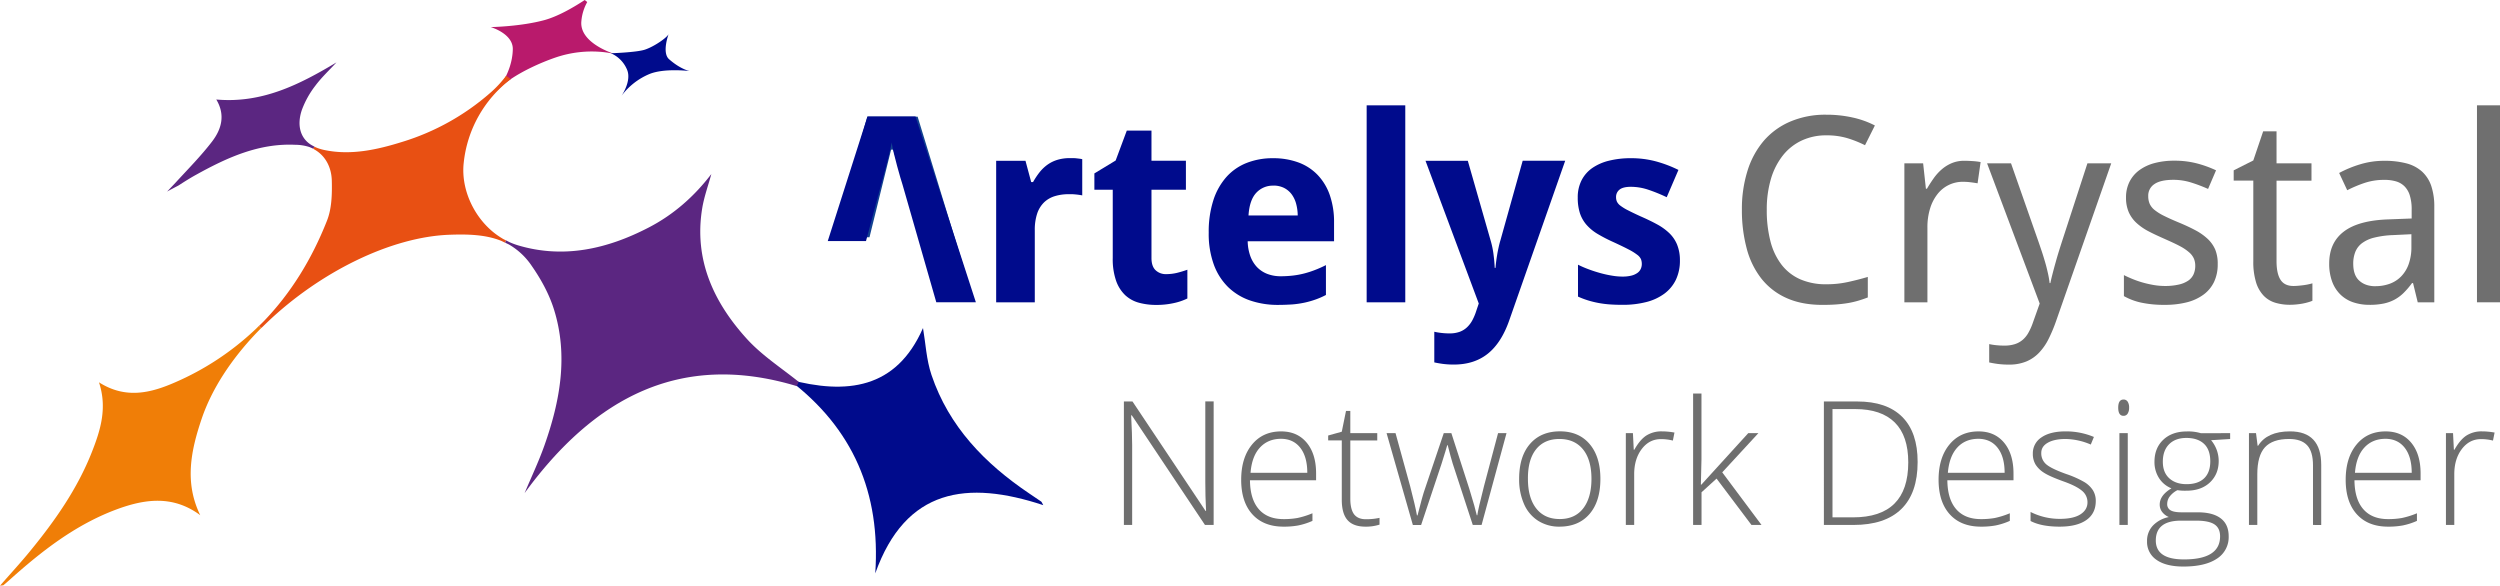 <?xml version="1.0" encoding="UTF-8"?> <svg xmlns="http://www.w3.org/2000/svg" viewBox="0 0 1705.44 399.55"><defs><style>.cls-1{fill:#000b8c;}.cls-2{fill:#f07e07;}.cls-3{fill:#5b2681;}.cls-4{fill:#b91a6c;}.cls-5{fill:#e85013;}.cls-6{fill:#134391;}.cls-7{isolation:isolate;}.cls-8{fill:#6f6f6f;}</style></defs><title>logo_CS_Network</title><g id="Calque_2" data-name="Calque 2"><g id="Calque_1-2" data-name="Calque 1"><path class="cls-1" d="M537.83,258.77c39.63,10.62,73.54,6.71,91.82-35,1.77,10.24,2.29,21.61,5.79,32,11.89,35.23,36.44,60.49,66.67,80.85,2.72,1.84,5.46,3.64,8.16,5.52.39.28.53.9,1.42,2.46C659.94,327.49,617.8,333,597.08,391.14,600.8,336.51,582.15,292.16,537.83,258.77Z"></path><path class="cls-2" d="M178.35,223.64l-1.75-1.3c-1,1-2,2.06-3.08,3h0a188.75,188.75,0,0,1-54,35.46c-16.49,7.23-33.75,11.67-52,0,5.77,17.5,1.06,32.58-4.81,47.49-9.87,25.06-25.08,46.81-42,67.45C14.31,383.61,7.43,391.05,0,399.55c1.84-.26,2.19-.21,2.37-.36,1.47-1.23,2.91-2.49,4.34-3.76,21.75-19.5,44.65-37.36,72.33-47.75,19.42-7.28,38.86-10.15,57.56,3.78-10.93-22.4-6.36-44.1,1-65.86C144.6,265,158,244.9,175,227.05h0C176.11,225.9,177.22,224.77,178.35,223.64Z"></path><path class="cls-3" d="M215.05,58.56c4.28-5.75,9.62-10.72,14.49-16-25.13,15.06-50.75,28.12-82,25.32,6.4,10.65,3.48,20.38-2.87,28.67-7.62,9.94-16.53,18.9-25,28.15,0,0-.06,0-.08.08l-5.69,6c.28-.3,7.78-4.2,7.78-4.2,4-2.57,8-5.13,12.19-7.42,21-11.62,42.67-21.56,67.57-20.39a31.39,31.39,0,0,1,9.66,1.55q1.34.53,2.61,1.17l.83-1.47A24.86,24.86,0,0,1,212,98.65c-7.35-4.74-9.51-13.6-6.06-23.7A62.11,62.11,0,0,1,215.05,58.56Z"></path><path class="cls-4" d="M398.9,0c-7.33,4.83-18.15,11.19-27.72,13.77-16.34,4.4-36.44,4.71-36.44,4.71s15.28,4.4,15.08,15.08c-.32,17-11.94,29.53-11.94,29.53A55.69,55.69,0,0,1,348.41,54C356.34,48.59,368,43,379,39.22c22.5-7.67,40.84-2.2,40.84-2.2S395,29.79,396.6,14.4a32.06,32.06,0,0,1,4-13Z"></path><path class="cls-1" d="M416.75,36.33s17.4-.54,23.21-2.47c6.36-2.12,15-8.13,16.14-10.6,0,0-4.73,12.68.31,17.12,6,5.29,11.12,7.38,13.94,8.09,0,0-17.29-2.16-27.42,2.07a45.88,45.88,0,0,0-19,14.89s7.07-10,3.88-17.79A21,21,0,0,0,416.75,36.33Z"></path><path class="cls-5" d="M342.92,162.81c-17.48-10.17-28.67-31.62-26.62-51.4A82.57,82.57,0,0,1,348.41,54l-3.16-2.28a74.32,74.32,0,0,1-10.84,11.65,163.57,163.57,0,0,1-59.92,33.39c-17.11,5.36-35,9.35-53,5.62a32.28,32.28,0,0,1-4.64-1.31h0c-.82-.31-1.6-.64-2.35-1l-.83,1.47a23,23,0,0,1,2.2,1.29h0c6.43,4.23,10.27,11.62,10.48,20.41.22,9.15,0,19.11-3.34,27.43-10.36,26.23-24.49,49.08-42.71,68.1h0c-1.17,1.22-2.44,2.42-3.65,3.62l1.75,1.3c1.25-1.26,2.6-2.56,3.89-3.8,35.62-34,84.16-58.38,124.66-59.76,12.16-.42,24.35-.13,35,4.18h0l2.66,1.27.6-1.56-2.27-1.16Z"></path><path class="cls-3" d="M544.82,260.47c-11.91-9.52-25-18-35.17-29.12-22.78-25-36.37-54.14-30.62-89.25,1.3-7.92,4.12-15.6,6.24-23.39-11.64,15.24-25.68,27.66-42.7,36.48-28.24,14.66-58.08,21.49-89.26,12.15a49.41,49.41,0,0,1-5.87-2.21h0L345.22,164l-.6,1.56,2.53,1.21h0a47.19,47.19,0,0,1,15.6,14.64c6.32,9.06,11.89,19.23,15.17,29.73,9.83,31.48,4.18,62.4-6.49,92.63-3.91,11.08-9,21.74-13.55,32.59,47.54-65.19,106.54-96.91,185.71-72.94Z"></path><polygon class="cls-6" points="639.19 200.22 609.33 102.09 607.88 102.09 593.15 161.87 568.21 161.92 591.68 79.6 625.99 79.6 662.93 200.22 639.19 200.22"></polygon><g class="cls-7"><path class="cls-8" d="M827.92,358.11H822l-49.9-74.78h-.46q.69,13.37.69,20.16v54.62h-5.64V273.88h5.87l49.84,74.67h.35q-.53-10.38-.52-19.71v-55h5.7Z"></path><path class="cls-8" d="M875.63,359.27q-13.65,0-21.29-8.42t-7.63-23.56q0-15,7.37-24t19.88-9q11.06,0,17.46,7.72t6.39,21v4.61H852.7q.12,12.9,6,19.7t16.91,6.8a52.41,52.41,0,0,0,9.42-.75,56.71,56.71,0,0,0,10.29-3.23v5.19a45.92,45.92,0,0,1-9.8,3.14A54,54,0,0,1,875.63,359.27ZM874,299.34q-9,0-14.52,6t-6.39,17.2h38.71q0-10.89-4.72-17T874,299.34Z"></path><path class="cls-8" d="M931.64,354.2a42.35,42.35,0,0,0,9.44-.93v4.61a30.23,30.23,0,0,1-9.56,1.39q-8.29,0-12.24-4.44t-3.95-13.94V300.44h-9.28V297.1l9.28-2.6,2.88-14.17h2.94v15.15h18.38v5H921.15v39.64q0,7.2,2.53,10.66C925.37,353,928,354.2,931.64,354.2Z"></path><path class="cls-8" d="M1004.69,358.11,991,316.23c-.88-2.85-2-7-3.4-12.51h-.35L986,308l-2.6,8.35-13.94,41.77h-5.65l-17.92-62.63H952l10,36.3q3.51,13.49,4.61,19.82H967q3.4-13.49,5-17.92l12.9-38.2h5.19l12.27,38.09q4.15,13.55,5.07,17.92h.35q.45-3.75,4.61-20.05l9.56-36h5.76l-17,62.63Z"></path><path class="cls-8" d="M1091.75,326.71q0,15.33-7.43,23.94t-20.51,8.62a26.56,26.56,0,0,1-14.52-4,25.4,25.4,0,0,1-9.62-11.41,41.45,41.45,0,0,1-3.35-17.17q0-15.33,7.44-23.88t20.39-8.56q12.91,0,20.26,8.68T1091.75,326.71Zm-49.43,0q0,12.92,5.67,20.14t16,7.23q10.37,0,16-7.23t5.67-20.14q0-13-5.73-20.11t-16.11-7.14q-10.37,0-16,7.11T1042.32,326.71Z"></path><path class="cls-8" d="M1133.76,294.27a48.7,48.7,0,0,1,8.52.81l-1.09,5.47a33.52,33.52,0,0,0-8.13-1q-8,0-13.13,6.8t-5.13,17.17v34.57h-5.7V295.48h4.84l.57,11.3h.4q3.87-6.91,8.24-9.71A19.27,19.27,0,0,1,1133.76,294.27Z"></path><path class="cls-8" d="M1160.61,330.63l32-35.15h6.92l-24.66,26.74,26.79,35.89h-6.86L1171,326.48l-10.26,9.34v22.29H1155V268.46h5.7V313.4l-.4,17.23Z"></path><path class="cls-8" d="M1308.16,315.19q0,21.19-11.12,32.06t-32.67,10.86h-20.16V273.88H1267q20.16,0,30.68,10.54T1308.16,315.19Zm-6.39.23q0-18.09-9.19-27.22t-27-9.14h-15.5v73.87h14Q1301.77,352.93,1301.77,315.42Z"></path><path class="cls-8" d="M1351.38,359.27q-13.67,0-21.29-8.42t-7.64-23.56q0-15,7.38-24t19.88-9q11.05,0,17.45,7.72t6.4,21v4.61h-45.12q.12,12.9,6,19.7t16.91,6.8a52.41,52.41,0,0,0,9.42-.75,56.89,56.89,0,0,0,10.28-3.23v5.19a45.85,45.85,0,0,1-9.79,3.14A54.11,54.11,0,0,1,1351.38,359.27Zm-1.67-59.93q-9.06,0-14.52,6t-6.4,17.2h38.72q0-10.89-4.73-17T1349.71,299.34Z"></path><path class="cls-8" d="M1429.68,341.81q0,8.42-6.4,12.93t-18.15,4.53q-12.56,0-19.93-3.86v-6.17a44,44,0,0,0,19.93,4.72q9.28,0,14.09-3.08t4.81-8.21a10,10,0,0,0-3.83-7.95q-3.83-3.23-12.59-6.34-9.39-3.39-13.19-5.85a18.16,18.16,0,0,1-5.74-5.53,13.94,13.94,0,0,1-1.93-7.52,12.85,12.85,0,0,1,5.91-11.12q5.91-4.08,16.51-4.09a49.33,49.33,0,0,1,19.24,3.81l-2.13,5.18a45.24,45.24,0,0,0-17.11-3.8q-7.67,0-12.16,2.53c-3,1.69-4.5,4-4.5,7a9.75,9.75,0,0,0,3.49,7.84q3.48,2.94,13.63,6.57a67.26,67.26,0,0,1,12.33,5.5,18,18,0,0,1,5.79,5.56A13.64,13.64,0,0,1,1429.68,341.81Z"></path><path class="cls-8" d="M1445,278.08c0-3.68,1.21-5.53,3.63-5.53a3.23,3.23,0,0,1,2.8,1.44,7.1,7.1,0,0,1,1,4.09,7.23,7.23,0,0,1-1,4.09,3.2,3.2,0,0,1-2.8,1.5Q1445,283.67,1445,278.08Zm6.51,80h-5.7V295.48h5.7Z"></path><path class="cls-8" d="M1521.35,295.48v4l-13,.81a22.09,22.09,0,0,1,5.19,14.17q0,9-6,14.66t-16.16,5.62a34.14,34.14,0,0,1-6-.35,15.08,15.08,0,0,0-5.18,4.21,8.49,8.49,0,0,0-1.79,5.13,4.74,4.74,0,0,0,2.28,4.38q2.28,1.38,7.63,1.38h11q10.2,0,15.61,4.12t5.42,12.19a17.34,17.34,0,0,1-8,15.29q-8,5.39-22.9,5.39-11.82,0-18.3-4.55a14.63,14.63,0,0,1-6.48-12.68,15,15,0,0,1,4-10.71,20.65,20.65,0,0,1,10.86-5.82,11.05,11.05,0,0,1-4.52-3.43,8.12,8.12,0,0,1-1.7-5.1q0-6.29,8-11.06a17.85,17.85,0,0,1-8.52-7.06,20.13,20.13,0,0,1-3.06-11q0-9.4,6-15.07t16.1-5.68a29.93,29.93,0,0,1,9.57,1.21Zm-50.71,73.23q0,12.92,19.19,12.91,24.66,0,24.66-15.73,0-5.64-3.86-8.18t-12.5-2.54h-10.26Q1470.65,355.17,1470.64,368.71Zm4.79-53.69q0,7.26,4.4,11.26t11.79,4q7.83,0,12-4t4.18-11.53q0-8-4.3-12t-12-4q-7.49,0-11.78,4.29T1475.43,315Z"></path><path class="cls-8" d="M1577.87,358.11V317.49q0-9.45-4-13.74t-12.33-4.29q-11.24,0-16.45,5.67t-5.21,18.41v34.57h-5.7V295.48H1539l1.09,8.59h.35q6.11-9.79,21.72-9.8,21.32,0,21.32,22.88v41Z"></path><path class="cls-8" d="M1629.09,359.27q-13.65,0-21.29-8.42t-7.63-23.56q0-15,7.37-24t19.88-9q11.07,0,17.46,7.72t6.39,21v4.61h-45.11q.1,12.9,6,19.7t16.91,6.8a52.41,52.41,0,0,0,9.42-.75,56.71,56.71,0,0,0,10.29-3.23v5.19a45.92,45.92,0,0,1-9.8,3.14A54.11,54.11,0,0,1,1629.09,359.27Zm-1.67-59.93q-9,0-14.52,6t-6.4,17.2h38.72q0-10.89-4.72-17T1627.42,299.34Z"></path><path class="cls-8" d="M1693.22,294.27a48.9,48.9,0,0,1,8.53.81l-1.1,5.47a33.5,33.5,0,0,0-8.12-1q-8,0-13.14,6.8t-5.13,17.17v34.57h-5.7V295.48h4.84l.58,11.3h.4q3.86-6.91,8.24-9.71A19.24,19.24,0,0,1,1693.22,294.27Z"></path></g><g id="g19"><path id="path21" class="cls-1" d="M615.72,126.09c-.34-1-.86-2.73-1.56-5.09s-1.43-5-2.19-7.82-1.52-5.72-2.21-8.6-1.17-5.32-1.46-7.34c-.23,1.26-.54,2.76-.91,4.49s-.81,3.56-1.3,5.48-1,3.88-1.51,5.84-1,3.79-1.48,5.52-.87,3.26-1.24,4.58-.66,2.3-.82,2.93l-10.28,38.36H564.68l27.12-85h32.73l41.19,126.77h-27Z"></path><path id="path23" class="cls-1" d="M729.89,107.87h2.3a21,21,0,0,1,2.42.17c.79.09,1.49.17,2.15.26a10,10,0,0,1,1.52.3v24.7c-.47-.11-1.11-.22-1.91-.34s-1.65-.22-2.54-.31-1.77-.15-2.63-.17-1.58,0-2.16,0a31.94,31.94,0,0,0-9.37,1.3,18.25,18.25,0,0,0-7.34,4.18,19.19,19.19,0,0,0-4.75,7.6,34.94,34.94,0,0,0-1.67,11.53v49.14H679.56V109.68h20l3.89,14.51h1.28a51.6,51.6,0,0,1,4.49-6.74,27.41,27.41,0,0,1,5.4-5.14,23.54,23.54,0,0,1,6.74-3.28A28.94,28.94,0,0,1,729.89,107.87Z"></path><path id="path25" class="cls-1" d="M795.52,187a31.17,31.17,0,0,0,7.39-.86A73.92,73.92,0,0,0,810,184v19.61a39.91,39.91,0,0,1-9.21,3.14,53.82,53.82,0,0,1-12,1.26,44.72,44.72,0,0,1-11.74-1.47,22.38,22.38,0,0,1-9.42-5.14,24.9,24.9,0,0,1-6.25-9.85,44.82,44.82,0,0,1-2.29-15.5V129.45H746.56V118.3l14.51-8.8,7.6-20.39h16.84v20.56H809v19.78H785.51V176q0,5.61,2.76,8.29A10,10,0,0,0,795.52,187Z"></path><path id="path27" class="cls-1" d="M871.93,208a58.1,58.1,0,0,1-19.08-3,40.34,40.34,0,0,1-15-9.11,41.29,41.29,0,0,1-9.8-15.37,61.38,61.38,0,0,1-3.49-21.81,69.85,69.85,0,0,1,3.19-22.19,44.39,44.39,0,0,1,8.93-15.85,36.43,36.43,0,0,1,13.82-9.54,48.15,48.15,0,0,1,17.92-3.2,49.35,49.35,0,0,1,17.32,2.89,34.65,34.65,0,0,1,13.12,8.52,37.87,37.87,0,0,1,8.3,13.77,55.73,55.73,0,0,1,2.9,18.69v12.79H851.14a32.11,32.11,0,0,0,1.76,10,21.7,21.7,0,0,0,4.49,7.51,19.47,19.47,0,0,0,7,4.7,25.2,25.2,0,0,0,9.37,1.65,72.61,72.61,0,0,0,8.34-.48,56.49,56.49,0,0,0,7.64-1.43,64.93,64.93,0,0,0,7.35-2.38c2.42-.94,4.89-2,7.43-3.32v20.38a53,53,0,0,1-7,3.07,61.62,61.62,0,0,1-7.39,2.12,65.76,65.76,0,0,1-8.37,1.25C878.8,207.84,875.5,208,871.93,208Zm-3.35-81.36A15.28,15.28,0,0,0,857,131.52c-3.07,3.28-4.85,8.44-5.3,15.46h33.58a32.18,32.18,0,0,0-1.12-8.11,19.32,19.32,0,0,0-3.11-6.44,14.9,14.9,0,0,0-5.18-4.28,16.11,16.11,0,0,0-7.29-1.55Z"></path><path id="path29" class="cls-1" d="M958.65,206.23H932.3V71.86h26.35Z"></path><path id="path31" class="cls-1" d="M972.45,109.68h28.85L1016.85,164a59.2,59.2,0,0,1,2,9.59c.44,3.4.7,6.45.81,9.15h.53c.11-1.33.26-2.79.46-4.4s.46-3.26.74-4.92.63-3.33,1-5,.75-3.13,1.15-4.45l15.2-54.32h29l-38.17,108.89q-5.34,15.28-14.59,22.71t-23.15,7.44a56.1,56.1,0,0,1-7.77-.48c-2.19-.31-4.06-.65-5.62-1v-20.9a44.23,44.23,0,0,0,4.58.78,46.31,46.31,0,0,0,5.77.35,19.92,19.92,0,0,0,7.09-1.13,14.72,14.72,0,0,0,5-3.15,18.86,18.86,0,0,0,3.63-4.88,37.5,37.5,0,0,0,2.63-6.39l1.64-4.84Z"></path><path id="path33" class="cls-1" d="M1146,177.56a30.2,30.2,0,0,1-2.76,13.3,25.85,25.85,0,0,1-7.87,9.49,35.52,35.52,0,0,1-12.35,5.71,64.32,64.32,0,0,1-16.23,1.89c-3.17,0-6.1-.1-8.81-.3a68.53,68.53,0,0,1-7.69-1,67.46,67.46,0,0,1-7-1.73,61.67,61.67,0,0,1-6.82-2.59V180.57a70.47,70.47,0,0,0,7.64,3.27c2.67,1,5.34,1.83,8,2.56a76,76,0,0,0,7.73,1.67,42.06,42.06,0,0,0,7,.61,24.74,24.74,0,0,0,6-.65,12.27,12.27,0,0,0,4.1-1.81,6.83,6.83,0,0,0,2.33-2.75,8,8,0,0,0,.73-3.41,9.21,9.21,0,0,0-.56-3.24,7.87,7.87,0,0,0-2.55-3,37.29,37.29,0,0,0-5.83-3.62c-2.55-1.35-6-3-10.32-5a104.49,104.49,0,0,1-10.93-5.64,31.35,31.35,0,0,1-7.59-6.27,23.14,23.14,0,0,1-4.45-7.9,34.17,34.17,0,0,1-1.47-10.58,25.53,25.53,0,0,1,2.59-11.78,23,23,0,0,1,7.34-8.42,34.47,34.47,0,0,1,11.45-5,61.27,61.27,0,0,1,14.9-1.69,65.31,65.31,0,0,1,16.41,2,84,84,0,0,1,16,6l-8,18.62a110.56,110.56,0,0,0-12.52-5.1,37.46,37.46,0,0,0-11.92-2q-5.36,0-7.73,1.91a6.28,6.28,0,0,0-2.38,5.18,7.31,7.31,0,0,0,.61,3.06,7.65,7.65,0,0,0,2.42,2.76,32,32,0,0,0,5.1,3.11c2.18,1.13,5,2.49,8.55,4.11q6.13,2.67,11,5.31a38.64,38.64,0,0,1,8.46,6,23.17,23.17,0,0,1,5.44,7.86A28.07,28.07,0,0,1,1146,177.56Z"></path></g><g id="g35"><path id="path37" class="cls-8" d="M1245.93,92.33a38.94,38.94,0,0,0-16.74,3.49,35.62,35.62,0,0,0-12.83,10.06,47.26,47.26,0,0,0-8.22,16,72.71,72.71,0,0,0-2.89,21.25,83.53,83.53,0,0,0,2.55,21.64,43.89,43.89,0,0,0,7.64,15.94,32.7,32.7,0,0,0,12.7,9.84,43.36,43.36,0,0,0,17.78,3.37,67.07,67.07,0,0,0,14.61-1.52q6.92-1.5,13.64-3.49v14c-2.24.86-4.49,1.62-6.73,2.28a60,60,0,0,1-7,1.59c-2.45.4-5.06.7-7.86.91s-5.88.3-9.28.3q-14.16,0-24.52-4.66a45.18,45.18,0,0,1-17.15-13.21,56.37,56.37,0,0,1-10.06-20.56,100.66,100.66,0,0,1-3.29-26.59,86.79,86.79,0,0,1,3.76-26.25,58.06,58.06,0,0,1,11-20.47A49.47,49.47,0,0,1,1221.14,83a61,61,0,0,1,24.77-4.75,81.38,81.38,0,0,1,17.8,1.89A61.55,61.55,0,0,1,1279,85.6l-6.74,13.47a75.13,75.13,0,0,0-11.83-4.75A48.73,48.73,0,0,0,1245.93,92.33Z"></path><path id="path39" class="cls-8" d="M1340.16,109.68c1.66,0,3.53.08,5.61.22a45.86,45.86,0,0,1,5.36.65l-2.07,14.5c-1.61-.28-3.27-.53-5-.73a38.38,38.38,0,0,0-4.79-.3,21.75,21.75,0,0,0-17.65,8.51,29.69,29.69,0,0,0-5,9.85,42.85,42.85,0,0,0-1.78,12.73v51.12h-15.72V111.41h12.79l1.9,17.36h.69c1.45-2.48,3-4.87,4.63-7.18a33.6,33.6,0,0,1,5.52-6.09,25.66,25.66,0,0,1,6.86-4.23A21.91,21.91,0,0,1,1340.16,109.68Z"></path><path id="path41" class="cls-8" d="M1355.53,111.4h16.33l18.56,52.94c.8,2.3,1.62,4.73,2.47,7.25s1.6,5.07,2.34,7.6,1.33,5,1.85,7.35a64.32,64.32,0,0,1,1.12,6.55h.52q.42-2.15,1.37-5.87t2.12-7.9c.77-2.79,1.57-5.54,2.42-8.25s1.58-5,2.2-6.91L1424,111.4h16.24l-37.47,107.17a105.24,105.24,0,0,1-5.23,12.56,38.44,38.44,0,0,1-6.52,9.46,25.73,25.73,0,0,1-8.72,6,30.36,30.36,0,0,1-11.92,2.13,56.24,56.24,0,0,1-7.78-.48c-2.19-.31-4.06-.65-5.62-1V234.73a39.33,39.33,0,0,0,4.58.73,50.92,50.92,0,0,0,5.79.3,23.17,23.17,0,0,0,7.16-1,15.46,15.46,0,0,0,5.27-2.9,17.54,17.54,0,0,0,3.83-4.66,40,40,0,0,0,2.9-6.31l4.92-13.82Z"></path><path id="path43" class="cls-8" d="M1512.87,180.23a27.58,27.58,0,0,1-2.5,12.1,23.11,23.11,0,0,1-7.2,8.67,32.67,32.67,0,0,1-11.36,5.23,59.71,59.71,0,0,1-14.94,1.73,74.32,74.32,0,0,1-16.16-1.51,42.21,42.21,0,0,1-11.83-4.45V187.66q2.67,1.38,6,2.72a64.76,64.76,0,0,0,6.91,2.38,73.28,73.28,0,0,0,7.47,1.68,45.67,45.67,0,0,0,7.65.65,40.8,40.8,0,0,0,9.54-1,18.45,18.45,0,0,0,6.39-2.71,10.45,10.45,0,0,0,3.58-4.32,14,14,0,0,0,1.13-5.66,12.66,12.66,0,0,0-.86-4.83,12.07,12.07,0,0,0-3.16-4.29,31.7,31.7,0,0,0-6.25-4.27c-2.65-1.44-6.06-3-10.19-4.84s-7.88-3.53-11.18-5.27a38.21,38.21,0,0,1-8.41-5.78,22.37,22.37,0,0,1-5.32-7.38,24.65,24.65,0,0,1-1.86-10A23.52,23.52,0,0,1,1452.7,124a22.29,22.29,0,0,1,6.69-7.9,31.1,31.1,0,0,1,10.36-4.84,51.45,51.45,0,0,1,13.47-1.64,60.44,60.44,0,0,1,15.33,1.82,75.39,75.39,0,0,1,13.18,4.75l-5.44,12.69a105.22,105.22,0,0,0-11.52-4.36,40.1,40.1,0,0,0-12.06-1.85q-8.79,0-13,2.9a9.34,9.34,0,0,0-4.23,8.24,12.88,12.88,0,0,0,1,5.27,11.7,11.7,0,0,0,3.41,4.23,34.26,34.26,0,0,0,6.48,4c2.71,1.36,6.07,2.87,10.11,4.54s7.84,3.45,11.09,5.18a38.93,38.93,0,0,1,8.34,5.83,22.3,22.3,0,0,1,5.26,7.38A25.51,25.51,0,0,1,1512.87,180.23Z"></path><path id="path45" class="cls-8" d="M1564.6,195.09c1,0,2.2-.06,3.49-.18s2.54-.26,3.77-.43,2.31-.38,3.32-.61,1.77-.43,2.29-.6v11.91a22,22,0,0,1-2.86,1c-1.15.34-2.42.65-3.79.91s-2.83.45-4.32.6a43.07,43.07,0,0,1-4.4.22,34,34,0,0,1-9.93-1.39,18.23,18.23,0,0,1-7.9-4.75,22.87,22.87,0,0,1-5.22-9.1,47.2,47.2,0,0,1-1.9-14.47v-55h-13.38v-7l13.38-6.74,6.73-19.87H1553V111.4h23.84v11.84H1553v55q0,8.37,2.72,12.62T1564.6,195.09Z"></path><path id="path47" class="cls-8" d="M1649.32,206.22l-3.2-13.13h-.68a54.37,54.37,0,0,1-5.71,6.69,27.27,27.27,0,0,1-6.21,4.62,27.76,27.76,0,0,1-7.5,2.68,46.86,46.86,0,0,1-9.6.87,34.25,34.25,0,0,1-11-1.69,23,23,0,0,1-8.68-5.18,24,24,0,0,1-5.74-8.8,34.75,34.75,0,0,1-2.07-12.57q0-14.16,10-21.76t30.35-8.29l15.9-.61v-6a31.93,31.93,0,0,0-1.25-9.67,15.24,15.24,0,0,0-3.63-6.27,13.64,13.64,0,0,0-5.87-3.4,27.7,27.7,0,0,0-8-1,41.86,41.86,0,0,0-13.33,2.06,86.54,86.54,0,0,0-11.88,5L1595.71,118a77.23,77.23,0,0,1,14.24-5.88,55.8,55.8,0,0,1,16.49-2.42,58,58,0,0,1,15.24,1.77,25.27,25.27,0,0,1,10.62,5.62,23.51,23.51,0,0,1,6.26,9.8,44.33,44.33,0,0,1,2.06,14.42v64.94h-11.3Zm-28.84-11a28.09,28.09,0,0,0,9.74-1.65,20.7,20.7,0,0,0,7.78-5,23,23,0,0,0,5.14-8.38,34.4,34.4,0,0,0,1.86-11.86v-8.56l-12.35.6a62.63,62.63,0,0,0-13,1.73,23,23,0,0,0-8.42,3.85,13.93,13.93,0,0,0-4.53,6,21.48,21.48,0,0,0-1.38,7.89q0,8,4.18,11.67c2.75,2.49,6.42,3.75,11,3.75Z"></path><path id="path49" class="cls-8" d="M1705.44,206.22h-15.71V71.85h15.71Z"></path></g></g></g></svg> 